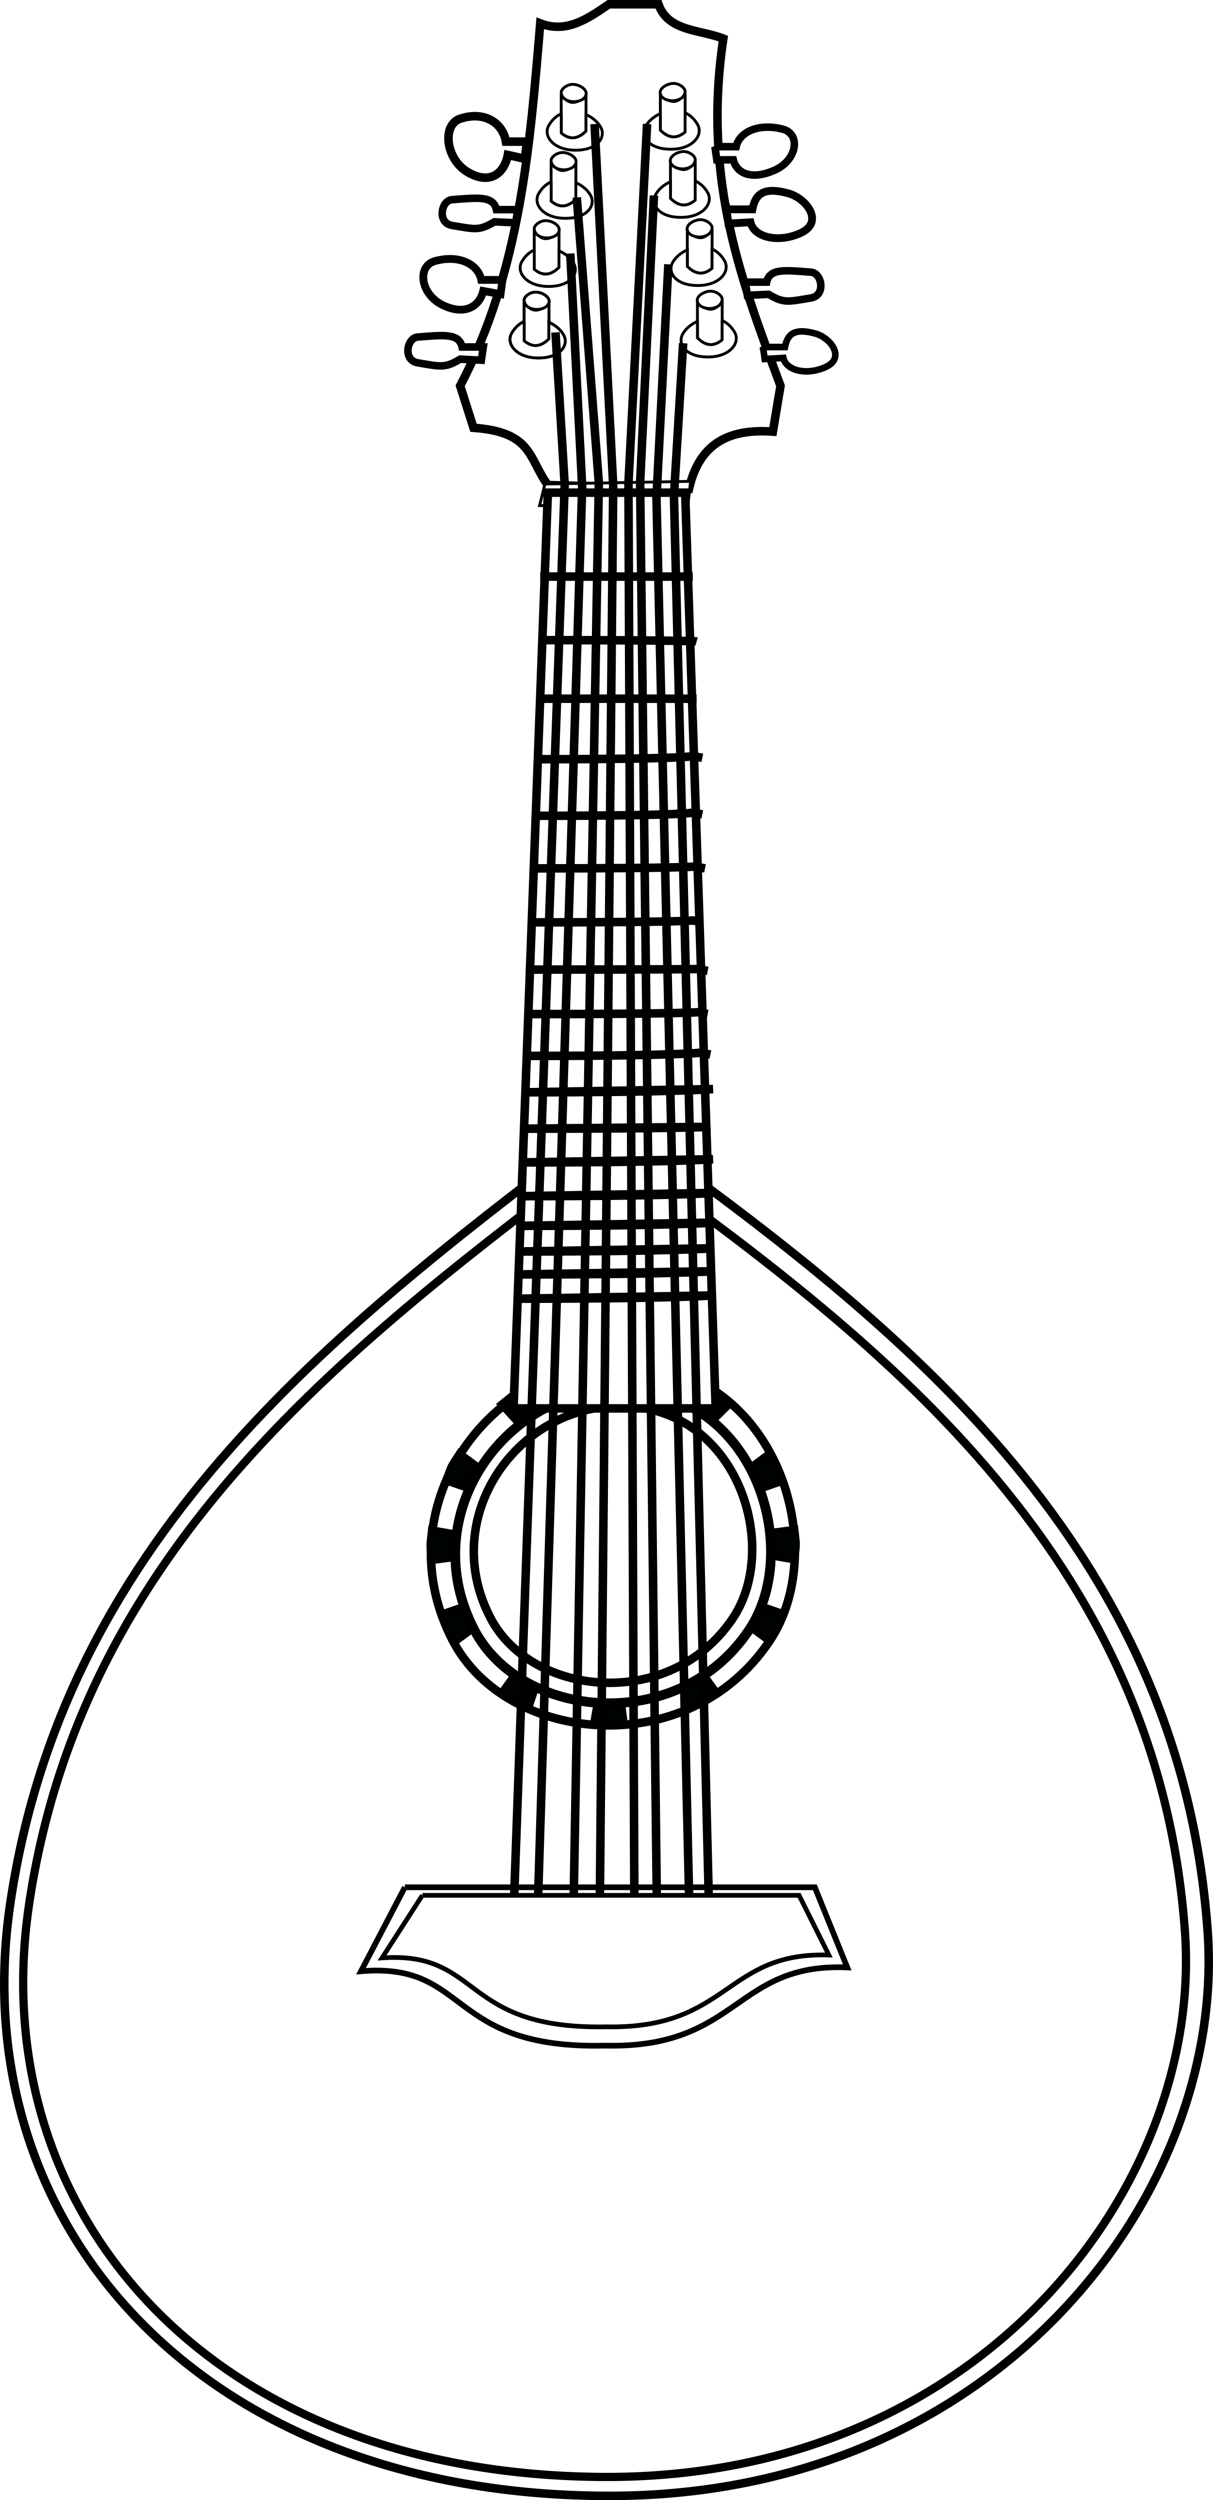 <?xml version="1.0"?><svg width="426.384" height="878.405" xmlns="http://www.w3.org/2000/svg">
 <defs>
  <linearGradient id="linearGradient14942">
   <stop stop-color="#e2b47e" id="stop14944" offset="0"/>
   <stop stop-color="#40281c" stop-opacity="0" id="stop14946" offset="1"/>
  </linearGradient>
  <filter id="filter19862" height="1.211" y="-0.106" width="1.062" x="-0.031">
   <feGaussianBlur id="feGaussianBlur19864" stdDeviation="2.033"/>
  </filter>
 </defs>
 <g>
  <title>Layer 1</title>
  <g id="layer1"/>
  <g opacity="0.32" id="layer7"/>
  <g id="layer8">
   <path fill="#ffffff" fill-rule="evenodd" stroke="#000000" stroke-width="3" stroke-miterlimit="4" id="path9843" d="m215.372,392.952c-93.712,71.147 -192.543,144.405 -211.813,276.161c-16.449,112.464 66.753,207.688 210.472,207.791c136.8,0.098 217.097,-106.368 210.472,-198.407c-9.967,-138.465 -112.309,-216.297 -209.132,-285.545z"/>
   <path fill="#ffffff" fill-rule="evenodd" stroke="#000000" stroke-width="2.896" stroke-miterlimit="4" d="m214.626,403.038c-90.471,68.686 -185.884,139.41 -204.487,266.61c-15.88,108.575 64.445,200.505 203.193,200.605c132.069,0.094 209.589,-102.689 203.193,-191.545c-9.622,-133.676 -108.425,-208.816 -201.899,-275.67z" id="path10814"/>
   <path fill="#ffffff" fill-rule="evenodd" stroke="#000000" stroke-width="3" stroke-miterlimit="4" id="path11787" d="m192.582,170.414c-6.894,-9.41 -5.321,-18.622 -26.141,-20.109l-4.692,-14.746c21.062,-40.116 24.519,-83.754 28.152,-127.356c9.212,3.609 16.661,-1.598 24.131,-6.703l17.428,0c3.371,9.656 14.603,8.83 22.79,12.065c-7.431,50.087 6.671,85.819 20.109,121.994l-2.681,16.087c-14.462,-1.016 -25.715,3.318 -29.493,20.109l-49.602,-1.341z"/>
   <path fill="#ffffff" fill-rule="evenodd" stroke="#000000" stroke-width="2" stroke-miterlimit="4" id="path11789" d="m142.31,663.081l-15.417,29.493c38.564,-3.243 29.716,27.482 85.798,26.141c47.144,1.115 45.357,-29.119 85.127,-27.482l-11.395,-28.152l-144.113,-0z"/>
   <path fill="#ffffff" fill-rule="evenodd" stroke="#000000" stroke-width="2" stroke-miterlimit="4" id="path11791" d="m168.451,668.443l87.809,-0.67l0,7.373l-87.138,0l-0.67,-6.703z"/>
   <path fill="#ffffff" fill-rule="evenodd" stroke="#000000" stroke-width="3" stroke-miterlimit="4" id="path11793" d="m214.031,494.166c-34.212,2.486 -59.488,40.25 -41.558,74.403c14.51,27.638 63.15,32.702 85.127,0c17.459,-25.979 0.787,-77.626 -43.569,-74.403z"/>
   <path fill="#ffffff" fill-rule="evenodd" stroke="#000000" stroke-width="3" stroke-miterlimit="4" d="m213.472,487.046c-39.476,2.868 -68.64,46.442 -47.952,85.849c16.742,31.89 72.865,37.733 98.223,0c20.145,-29.976 0.908,-89.568 -50.272,-85.849z" id="path11796"/>
   <path fill="#ffffff" fill-rule="evenodd" stroke="#000000" stroke-width="3" stroke-miterlimit="4" id="path11798" d="m213.561,479.307c-44.721,3.25 -77.76,52.613 -54.323,97.256c18.967,36.127 82.547,42.747 111.275,0c22.822,-33.958 1.029,-101.469 -56.952,-97.256z"/>
   <path fill="#ffffff" fill-rule="evenodd" stroke="#000000" stroke-width="3" stroke-miterlimit="4" id="path11800" d="m185.209,49.761l-7.373,0c-1.026,-6.427 -7.406,-10.922 -16.087,-8.044c-6.399,2.122 -5.198,14.113 2.681,18.768c7.582,4.48 12.767,0.702 14.076,-6.033l6.033,1.341l0.67,-6.033z"/>
   <path fill="#ffffff" fill-rule="evenodd" stroke="#000000" stroke-width="2.739" stroke-miterlimit="4" d="m176.625,98.348l-7.443,0c-1.035,-5.308 -7.476,-9.02 -16.239,-6.643c-6.459,1.752 -5.247,11.656 2.707,15.501c7.654,3.7 12.888,0.58 14.209,-4.982l6.09,1.107l0.677,-4.982z" id="path11803"/>
   <path fill="#ffffff" fill-rule="evenodd" stroke="#000000" stroke-width="2.646" stroke-miterlimit="4" id="path11805" d="m251.3,51.535l7.468,0c1.039,-4.937 7.501,-8.39 16.294,-6.179c6.481,1.63 5.265,10.841 -2.716,14.417c-7.68,3.441 -13.266,1.545 -14.592,-3.629l-5.775,0.024l-0.679,-4.634z"/>
   <path fill="#ffffff" fill-rule="evenodd" stroke="#000000" stroke-width="2.646" stroke-miterlimit="4" d="m262.025,99.126l7.468,0c1.039,-4.937 6.583,-4.185 15.623,-3.497c3.8,0.289 5.265,8.16 -0.034,9.054c-8.298,1.401 -9.58,1.88 -14.927,-1.282l-7.451,0.359l-0.679,-4.634z" id="path11807"/>
   <path fill="#ffffff" fill-rule="evenodd" stroke="#000000" stroke-width="2.646" stroke-miterlimit="4" id="path11809" d="m181.955,73.655l-7.468,0c-1.039,-4.937 -6.583,-4.185 -15.623,-3.497c-3.8,0.289 -5.265,8.16 0.034,9.054c8.298,1.401 9.58,1.88 14.927,-1.282l7.451,0.359l0.679,-4.634z"/>
   <path fill="#ffffff" fill-rule="evenodd" stroke="#000000" stroke-width="2.646" stroke-miterlimit="4" d="m169.89,121.916l-7.468,0c-1.039,-4.937 -6.583,-4.185 -15.623,-3.497c-3.8,0.289 -5.265,8.16 0.034,9.054c8.298,1.401 9.58,1.88 14.927,-1.282l7.451,0.359l0.679,-4.634z" id="path11811"/>
   <path fill="#ffffff" fill-rule="evenodd" stroke="#000000" stroke-width="2.739" stroke-miterlimit="4" id="path11813" d="m255.369,73.547l9.119,0c1.035,-5.308 3.789,-8.015 12.553,-5.638c6.459,1.752 12.62,9.98 4.667,13.825c-7.654,3.7 -16.575,1.921 -17.896,-3.642l-7.765,0.437l-0.677,-4.982z"/>
   <path fill="#ffffff" fill-rule="evenodd" stroke="#000000" stroke-width="2.313" stroke-miterlimit="4" d="m268.226,121.923l7.699,0c0.874,-4.482 3.199,-6.767 10.599,-4.76c5.454,1.479 10.656,8.427 3.94,11.673c-6.463,3.124 -13.995,1.622 -15.11,-3.075l-6.557,0.369l-0.571,-4.207z" id="path11815"/>
   <g fill="#ffffff" stroke="#000000" id="g11826">
    <path fill="#ffffff" fill-rule="evenodd" stroke="#000000" stroke-width="1px" d="m197.274,33.004l0,13.741c2.905,2.458 5.809,2.234 8.714,-0.67l0,-12.4c-2.905,2.417 -5.809,3.965 -8.714,-0.67z" id="path11817"/>
    <path fill="#ffffff" fill-rule="evenodd" stroke="#000000" stroke-width="1px" d="m197.274,32.669c0.559,4.02 7.821,3.905 8.714,0.67c0.523,-1.898 -2.178,-3.519 -4.357,-3.687c-2.178,-0.168 -4.551,1.618 -4.357,3.016z" id="path11819"/>
    <path fill="#ffffff" fill-rule="evenodd" stroke="#000000" stroke-width="1px" d="m197.289,39.959c-1.672,0.751 -3.197,2.065 -4.375,4.094c-2.152,3.708 1.627,8.726 9.375,8.719c7.999,-0.007 10.488,-4.65 9.062,-7.688c-0.929,-1.98 -2.957,-3.769 -5.375,-4.844l0,5.844c-2.905,2.905 -5.783,3.114 -8.688,0.656l0,-6.781z" id="path11821"/>
   </g>
   <g fill="#ffffff" stroke="#000000" id="g11831">
    <path fill="#ffffff" fill-rule="evenodd" stroke="#000000" stroke-width="1px" id="path11833" d="m193.719,56.939l0,13.741c2.905,2.458 5.809,2.234 8.714,-0.67l0,-12.4c-2.905,2.417 -5.809,3.965 -8.714,-0.67z"/>
    <path fill="#ffffff" fill-rule="evenodd" stroke="#000000" stroke-width="1px" id="path11835" d="m193.719,56.604c0.559,4.02 7.821,3.905 8.714,0.67c0.523,-1.898 -2.178,-3.519 -4.357,-3.687c-2.178,-0.168 -4.551,1.618 -4.357,3.016z"/>
    <path fill="#ffffff" fill-rule="evenodd" stroke="#000000" stroke-width="1px" id="path11837" d="m193.734,63.894c-1.672,0.751 -3.197,2.065 -4.375,4.094c-2.152,3.708 1.627,8.726 9.375,8.719c7.999,-0.007 10.488,-4.65 9.062,-7.688c-0.929,-1.98 -2.957,-3.769 -5.375,-4.844l0,5.844c-2.905,2.905 -5.783,3.114 -8.688,0.656l0,-6.781z"/>
   </g>
   <g fill="#ffffff" stroke="#000000" id="g11839">
    <path fill="#ffffff" fill-rule="evenodd" stroke="#000000" stroke-width="1px" d="m187.795,80.875l0,13.741c2.905,2.458 5.809,2.234 8.714,-0.67l0,-12.4c-2.905,2.417 -5.809,3.965 -8.714,-0.67z" id="path11841"/>
    <path fill="#ffffff" fill-rule="evenodd" stroke="#000000" stroke-width="1px" d="m187.795,80.54c0.559,4.02 7.821,3.905 8.714,0.67c0.523,-1.898 -2.178,-3.519 -4.357,-3.687c-2.178,-0.168 -4.551,1.618 -4.357,3.016z" id="path11843"/>
    <path fill="#ffffff" fill-rule="evenodd" stroke="#000000" stroke-width="1px" d="m187.809,87.83c-1.672,0.751 -3.197,2.065 -4.375,4.094c-2.152,3.708 1.627,8.726 9.375,8.719c7.999,-0.007 10.488,-4.65 9.062,-7.688c-0.929,-1.98 -2.957,-3.769 -5.375,-4.844l0,5.844c-2.905,2.905 -5.783,3.114 -8.688,0.656l0,-6.781z" id="path11845"/>
   </g>
   <g stroke="#000000" fill="#ffffff" id="g11847">
    <path fill="#ffffff" fill-rule="evenodd" stroke="#000000" stroke-width="1px" id="path11849" d="m184.24,105.995l0,13.741c2.905,2.458 5.809,2.234 8.714,-0.67l0,-12.4c-2.905,2.417 -5.809,3.965 -8.714,-0.67z"/>
    <path fill="#ffffff" fill-rule="evenodd" stroke="#000000" stroke-width="1px" id="path11851" d="m184.24,105.66c0.559,4.02 7.821,3.905 8.714,0.67c0.523,-1.898 -2.178,-3.519 -4.357,-3.687c-2.178,-0.168 -4.551,1.618 -4.357,3.016z"/>
    <path fill="#ffffff" fill-rule="evenodd" stroke="#000000" stroke-width="1px" id="path11853" d="m184.254,112.95c-1.672,0.751 -3.197,2.065 -4.375,4.094c-2.152,3.708 1.627,8.726 9.375,8.719c7.999,-0.007 10.488,-4.65 9.062,-7.688c-0.929,-1.98 -2.957,-3.769 -5.375,-4.844l0,5.844c-2.905,2.905 -5.783,3.114 -8.688,0.656l0,-6.781z"/>
   </g>
   <g fill="#ffffff" stroke="#000000" id="g11855">
    <path fill="#ffffff" fill-rule="evenodd" stroke="#000000" stroke-width="1px" d="m184.24,105.995l0,13.741c2.905,2.458 5.809,2.234 8.714,-0.67l0,-12.4c-2.905,2.417 -5.809,3.965 -8.714,-0.67z" id="path11857"/>
    <path fill="#ffffff" fill-rule="evenodd" stroke="#000000" stroke-width="1px" d="m184.24,105.66c0.559,4.02 7.821,3.905 8.714,0.67c0.523,-1.898 -2.178,-3.519 -4.357,-3.687c-2.178,-0.168 -4.551,1.618 -4.357,3.016z" id="path11859"/>
    <path fill="#ffffff" fill-rule="evenodd" stroke="#000000" stroke-width="1px" d="m184.254,112.95c-1.672,0.751 -3.197,2.065 -4.375,4.094c-2.152,3.708 1.627,8.726 9.375,8.719c7.999,-0.007 10.488,-4.65 9.062,-7.688c-0.929,-1.98 -2.957,-3.769 -5.375,-4.844l0,5.844c-2.905,2.905 -5.783,3.114 -8.688,0.656l0,-6.781z" id="path11861"/>
   </g>
   <g fill="#ffffff" stroke="#000000" transform="matrix(-1 0 0 1 799.31 -3.016)" id="g11942">
    <g fill="#ffffff" stroke="#000000" id="g11873">
     <path fill="#ffffff" fill-rule="evenodd" stroke="#000000" stroke-width="1px" d="m558.483,35.685l0,13.741c2.905,2.458 5.809,2.234 8.714,-0.67l0,-12.4c-2.905,2.417 -5.809,3.965 -8.714,-0.67z" id="path11875"/>
     <path fill="#ffffff" fill-rule="evenodd" stroke="#000000" stroke-width="1px" d="m558.483,35.35c0.559,4.02 7.821,3.905 8.714,0.67c0.523,-1.898 -2.178,-3.519 -4.357,-3.687c-2.178,-0.168 -4.551,1.618 -4.357,3.016z" id="path11877"/>
     <path fill="#ffffff" fill-rule="evenodd" stroke="#000000" stroke-width="1px" d="m558.498,42.64c-1.672,0.751 -3.197,2.065 -4.375,4.094c-2.152,3.708 1.627,8.726 9.375,8.719c7.999,-0.007 10.488,-4.65 9.062,-7.688c-0.929,-1.98 -2.957,-3.769 -5.375,-4.844l0,5.844c-2.905,2.905 -5.783,3.114 -8.688,0.656l0,-6.781z" id="path11879"/>
    </g>
    <g fill="#ffffff" stroke="#000000" id="g11881">
     <path fill="#ffffff" fill-rule="evenodd" stroke="#000000" stroke-width="1px" id="path11883" d="m554.928,59.62l0,13.741c2.905,2.458 5.809,2.234 8.714,-0.67l0,-12.4c-2.905,2.417 -5.809,3.965 -8.714,-0.67z"/>
     <path fill="#ffffff" fill-rule="evenodd" stroke="#000000" stroke-width="1px" id="path11885" d="m554.928,59.285c0.559,4.02 7.821,3.905 8.714,0.67c0.523,-1.898 -2.178,-3.519 -4.357,-3.687c-2.178,-0.168 -4.551,1.618 -4.357,3.016z"/>
     <path fill="#ffffff" fill-rule="evenodd" stroke="#000000" stroke-width="1px" id="path11887" d="m554.943,66.575c-1.672,0.751 -3.197,2.065 -4.375,4.094c-2.152,3.708 1.627,8.726 9.375,8.719c7.999,-0.007 10.488,-4.65 9.062,-7.688c-0.929,-1.98 -2.957,-3.769 -5.375,-4.844l0,5.844c-2.905,2.905 -5.783,3.114 -8.688,0.656l0,-6.781z"/>
    </g>
    <g fill="#ffffff" stroke="#000000" id="g11889">
     <path fill="#ffffff" fill-rule="evenodd" stroke="#000000" stroke-width="1px" d="m549.004,83.556l0,13.741c2.905,2.458 5.809,2.234 8.714,-0.67l0,-12.4c-2.905,2.417 -5.809,3.965 -8.714,-0.67z" id="path11891"/>
     <path fill="#ffffff" fill-rule="evenodd" stroke="#000000" stroke-width="1px" d="m549.004,83.221c0.559,4.02 7.821,3.905 8.714,0.67c0.523,-1.898 -2.178,-3.519 -4.357,-3.687c-2.178,-0.168 -4.551,1.618 -4.357,3.016z" id="path11893"/>
     <path fill="#ffffff" fill-rule="evenodd" stroke="#000000" stroke-width="1px" d="m549.018,90.511c-1.672,0.751 -3.197,2.065 -4.375,4.094c-2.152,3.708 1.627,8.726 9.375,8.719c7.999,-0.007 10.488,-4.65 9.062,-7.688c-0.929,-1.98 -2.957,-3.769 -5.375,-4.844l0,5.844c-2.905,2.905 -5.783,3.114 -8.688,0.656l0,-6.781z" id="path11895"/>
    </g>
    <g fill="#ffffff" stroke="#000000" id="g11897">
     <path fill="#ffffff" fill-rule="evenodd" stroke="#000000" stroke-width="1px" d="m545.449,108.676l0,13.741c2.905,2.458 5.809,2.234 8.714,-0.67l0,-12.4c-2.905,2.417 -5.809,3.965 -8.714,-0.67z" id="path11899"/>
     <path fill="#ffffff" fill-rule="evenodd" stroke="#000000" stroke-width="1px" d="m545.449,108.341c0.559,4.02 7.821,3.905 8.714,0.67c0.523,-1.898 -2.178,-3.519 -4.357,-3.687c-2.178,-0.168 -4.551,1.618 -4.357,3.016z" id="path11901"/>
     <path fill="#ffffff" fill-rule="evenodd" stroke="#000000" stroke-width="1px" d="m545.464,115.631c-1.672,0.751 -3.197,2.065 -4.375,4.094c-2.152,3.708 1.627,8.726 9.375,8.719c7.999,-0.007 10.488,-4.65 9.062,-7.688c-0.929,-1.98 -2.957,-3.769 -5.375,-4.844l0,5.844c-2.905,2.905 -5.783,3.114 -8.688,0.656l0,-6.781z" id="path11903"/>
    </g>
   </g>
   <g fill="#000400" stroke="#000000" stroke-width="2" stroke-miterlimit="4" id="g14950">
    <path fill="#000400" fill-rule="evenodd" stroke="#000000" stroke-width="2" stroke-miterlimit="4" id="path12932" d="m251.237,498.863l5.549,-5.516c-5.432,-4.791 -3.317,-3.243 -9.3,-6.585l-3.634,6.872c4.026,2.546 3.713,2.659 7.385,5.229z"/>
    <path fill="#000400" fill-rule="evenodd" stroke="#000000" stroke-width="2" stroke-miterlimit="4" d="m271.899,547.065l7.708,1.341c0.771,-7.202 0.729,-4.581 0,-11.395l-7.708,1.005c0.249,4.758 -0.024,4.567 -0,9.049z" id="path12946"/>
    <path fill="#000400" fill-rule="evenodd" stroke="#000000" stroke-width="2" stroke-miterlimit="4" id="path12948" d="m159.18,538.519l-7.708,-1.341c-0.771,7.202 -0.729,4.581 0,11.395l7.708,-1.005c-0.249,-4.758 0.024,-4.567 0,-9.049z"/>
    <path fill="#000400" fill-rule="evenodd" stroke="#000000" stroke-width="2" stroke-miterlimit="4" d="m211.853,486.684l-1.341,-7.708c7.202,-0.771 4.581,-0.729 11.395,0l-1.005,7.708c-4.758,-0.249 -4.567,0.024 -9.049,0z" id="path12950"/>
    <path fill="#000400" fill-rule="evenodd" stroke="#000000" stroke-width="2" stroke-miterlimit="4" d="m166.387,572.434l-6.301,4.638c-3.902,-6.102 -2.696,-3.775 -5.083,-10.199l7.348,-2.539c1.9,4.369 2.059,4.076 4.036,8.099z" id="path12952"/>
    <path fill="#000400" fill-rule="evenodd" stroke="#000000" stroke-width="2" stroke-miterlimit="4" id="path12954" d="m264.093,515.014l6.301,-4.638c3.902,6.102 2.696,3.775 5.083,10.199l-7.348,2.539c-1.9,-4.369 -2.059,-4.076 -4.036,-8.099z"/>
    <path fill="#000400" fill-rule="evenodd" stroke="#000000" stroke-width="2" stroke-miterlimit="4" d="m264.093,572.266l6.301,4.638c3.902,-6.102 2.696,-3.775 5.083,-10.199l-7.348,-2.538c-1.9,4.369 -2.059,4.076 -4.036,8.099z" id="path12956"/>
    <path fill="#000400" fill-rule="evenodd" stroke="#000000" stroke-width="2" stroke-miterlimit="4" id="path12958" d="m167.727,514.847l-6.301,-4.638c-3.902,6.102 -2.696,3.775 -5.083,10.199l7.348,2.539c1.9,-4.369 2.059,-4.076 4.036,-8.099z"/>
    <path fill="#000400" fill-rule="evenodd" stroke="#000000" stroke-width="2" stroke-miterlimit="4" id="path12966" d="m209.674,598.23l-1.341,7.708c7.202,0.771 4.581,0.729 11.395,0l-1.005,-7.708c-4.758,0.249 -4.567,-0.024 -9.049,0z"/>
    <path fill="#000400" fill-rule="evenodd" stroke="#000000" stroke-width="2" stroke-miterlimit="4" d="m181.092,499.153l-5.287,-5.767c5.648,-4.534 3.464,-3.086 9.594,-6.148l3.312,7.033c-4.14,2.357 -3.832,2.484 -7.619,4.882z" id="path12968"/>
    <path fill="#000400" fill-rule="evenodd" stroke="#000000" stroke-width="2" stroke-miterlimit="4" id="path12970" d="m247.645,588.357l4.592,6.335c-6.13,3.858 -3.795,2.669 -10.235,5.008l-2.485,-7.366c4.383,-1.868 4.091,-2.029 8.128,-3.977z"/>
    <path fill="#000400" fill-rule="evenodd" stroke="#000000" stroke-width="2" stroke-miterlimit="4" d="m180.599,588.357l-4.592,6.335c6.13,3.858 3.795,2.669 10.235,5.008l2.485,-7.366c-4.383,-1.868 -4.091,-2.029 -8.128,-3.977z" id="path12972"/>
   </g>
   <path fill="#ffffff" fill-rule="evenodd" stroke="#000000" stroke-width="3.401" stroke-miterlimit="4" id="path23751" d="m213.882,488.354c-38.789,2.819 -67.446,45.634 -47.118,84.356c16.451,31.335 71.598,37.077 96.515,0c19.795,-29.454 0.893,-88.01 -49.398,-84.356z"/>
   <path fill="#ffffff" fill-rule="evenodd" stroke="#000000" stroke-width="1px" id="path12992" d="m191.558,170.062l-1.896,7.584l52.137,0l0.948,-8.531l-51.189,0.948z"/>
   <path fill="#ffffff" fill-rule="evenodd" stroke="#000000" stroke-width="3" stroke-miterlimit="4" d="m214.031,494.166c-34.212,2.486 -59.488,40.25 -41.558,74.403c14.51,27.638 63.15,32.702 85.127,0c17.459,-25.979 0.787,-77.626 -43.569,-74.403z" id="path14940"/>
   <path fill="#ffffff" fill-rule="evenodd" stroke="#000000" stroke-width="3" stroke-miterlimit="4" id="path10816" d="m192.582,173.095l-12.065,321.741l71.051,0l-10.725,-321.741l-48.261,0z"/>
   <path fill="#ffffff" fill-rule="evenodd" stroke="#000000" stroke-width="3" stroke-miterlimit="4" id="path17871" d="m189.901,202.588c53.624,0 53.624,0 53.624,0l0,0"/>
   <path fill="#ffffff" fill-rule="evenodd" stroke="#000000" stroke-width="3" stroke-miterlimit="4" d="m189.589,224.904c53.624,0 55.275,0.474 55.275,0.474l0,0" id="path18842"/>
   <path fill="#ffffff" fill-rule="evenodd" stroke="#000000" stroke-width="3" stroke-miterlimit="4" id="path18844" d="m189.115,245.487c53.624,0 55.749,0 55.749,0l0,0"/>
   <path fill="#ffffff" fill-rule="evenodd" stroke="#000000" stroke-width="3" stroke-miterlimit="4" d="m189.197,266.74c53.624,0 54.328,-1.144 54.328,-1.144l3.351,0.67" id="path18846"/>
   <path fill="#ffffff" fill-rule="evenodd" stroke="#000000" stroke-width="3" stroke-miterlimit="4" id="path18848" d="m188.249,286.619c53.624,0 55.275,-1.144 55.275,-1.144l3.351,0.67"/>
   <path fill="#ffffff" fill-rule="evenodd" stroke="#000000" stroke-width="3" stroke-miterlimit="4" d="m186.827,305.104c53.624,0 57.645,-0.67 57.645,-0.67l3.351,0.67" id="path18850"/>
   <path fill="#ffffff" fill-rule="evenodd" stroke="#000000" stroke-width="3" stroke-miterlimit="4" id="path18852" d="m185.879,324.063c53.624,0 57.645,-0.67 57.645,-0.67l3.351,0.67"/>
   <path fill="#ffffff" fill-rule="evenodd" stroke="#000000" stroke-width="3" stroke-miterlimit="4" d="m185.879,340.652c53.624,0 59.541,-0.196 59.541,-0.196l3.351,0.67" id="path18854"/>
   <path fill="#ffffff" fill-rule="evenodd" stroke="#000000" stroke-width="3" stroke-miterlimit="4" id="path18856" d="m185.405,356.293c53.624,0 60.015,-0.67 60.015,-0.67l3.351,0.67"/>
   <path fill="#ffffff" fill-rule="evenodd" stroke="#000000" stroke-width="3" stroke-miterlimit="4" d="m184.931,370.986c53.624,0 61.437,-1.144 61.437,-1.144l3.351,0.67" id="path18858"/>
   <path fill="#ffffff" fill-rule="evenodd" stroke="#000000" stroke-width="3" stroke-miterlimit="4" id="path18860" d="m250.627,382.641c0,0 -12.533,1.13 -66.156,1.13l66.156,-1.13z"/>
   <path fill="#ffffff" fill-rule="evenodd" stroke="#000000" stroke-width="3" stroke-miterlimit="4" d="m249.679,395.912c0,0 -13.007,0.656 -66.63,0.656l66.63,-0.656z" id="path18864"/>
   <path fill="#ffffff" fill-rule="evenodd" stroke="#000000" stroke-width="3" stroke-miterlimit="4" id="path18866" d="m250.627,407.287c0,0 -14.429,1.13 -68.052,1.13l68.052,-1.13z"/>
   <path fill="#ffffff" fill-rule="evenodd" stroke="#000000" stroke-width="3" stroke-miterlimit="4" d="m250.627,419.137c0,0 -14.429,1.13 -68.052,1.13l68.052,-1.13z" id="path18868"/>
   <path fill="#ffffff" fill-rule="evenodd" stroke="#000000" stroke-width="3" stroke-miterlimit="4" id="path18870" d="m250.627,429.564c0,0 -14.429,1.13 -68.052,1.13l68.052,-1.13z"/>
   <path fill="#ffffff" fill-rule="evenodd" stroke="#000000" stroke-width="3" stroke-miterlimit="4" d="m250.627,438.569c0,0 -14.429,1.13 -68.052,1.13l68.052,-1.13z" id="path18872"/>
   <path fill="#ffffff" fill-rule="evenodd" stroke="#000000" stroke-width="3" stroke-miterlimit="4" id="path18874" d="m250.627,446.627c0,0 -14.429,1.13 -68.052,1.13l68.052,-1.13z"/>
   <path fill="#ffffff" fill-rule="evenodd" stroke="#000000" stroke-width="3" stroke-miterlimit="4" d="m250.153,455.158c0,0 -14.429,1.13 -68.052,1.13l68.052,-1.13z" id="path18876"/>
   <path fill="none" fill-rule="evenodd" stroke="#000000" stroke-width="3" stroke-miterlimit="4" id="path12974" d="m179.846,691.233l18.653,-520.819l-3.236,-53.624"/>
   <path fill="none" fill-rule="evenodd" stroke="#000000" stroke-width="3" stroke-miterlimit="4" d="m188.56,685.363l16.087,-514.231l-4.184,-82.062" id="path12977"/>
   <path fill="none" fill-rule="evenodd" stroke="#000000" stroke-width="3" stroke-miterlimit="4" id="path12983" d="m201.228,691.511l9.27,-521.934l-7.749,-100.224"/>
   <path fill="none" fill-rule="evenodd" stroke="#000000" stroke-width="3" stroke-miterlimit="4" id="path12985" d="m210.708,682.959l4.841,-512.301l-6.554,-127.089"/>
   <path fill="none" fill-rule="evenodd" stroke="#000000" stroke-width="3" stroke-miterlimit="4" d="m223.07,688.322l-2.16,-518.53l6.554,-126.222" id="path12989"/>
   <path fill="none" fill-rule="evenodd" stroke="#000000" stroke-width="3" stroke-miterlimit="4" d="m231.047,681.734l-6.033,-512.22l4.855,-100.83" id="path12987"/>
   <path fill="none" fill-rule="evenodd" stroke="#000000" stroke-width="3" stroke-miterlimit="4" id="path12981" d="m242.823,691.836l-12.065,-516.912l4.184,-82.062"/>
   <path fill="none" fill-rule="evenodd" stroke="#000000" stroke-width="3" stroke-miterlimit="4" d="m249.526,682.289l-12.621,-508.083l3.236,-53.624" id="path12979"/>
   <path fill="#ffffff" fill-rule="evenodd" stroke="#000000" stroke-width="1.655" stroke-miterlimit="4" filter="url(#filter19862)" d="m148.464,665.909l-14.167,21.977c35.437,-2.417 27.307,25.218 78.84,24.219c43.321,0.831 41.679,-26.438 78.225,-25.218l-10.471,-20.978l-132.427,0z" id="path19848"/>
  </g>
 </g>
</svg>